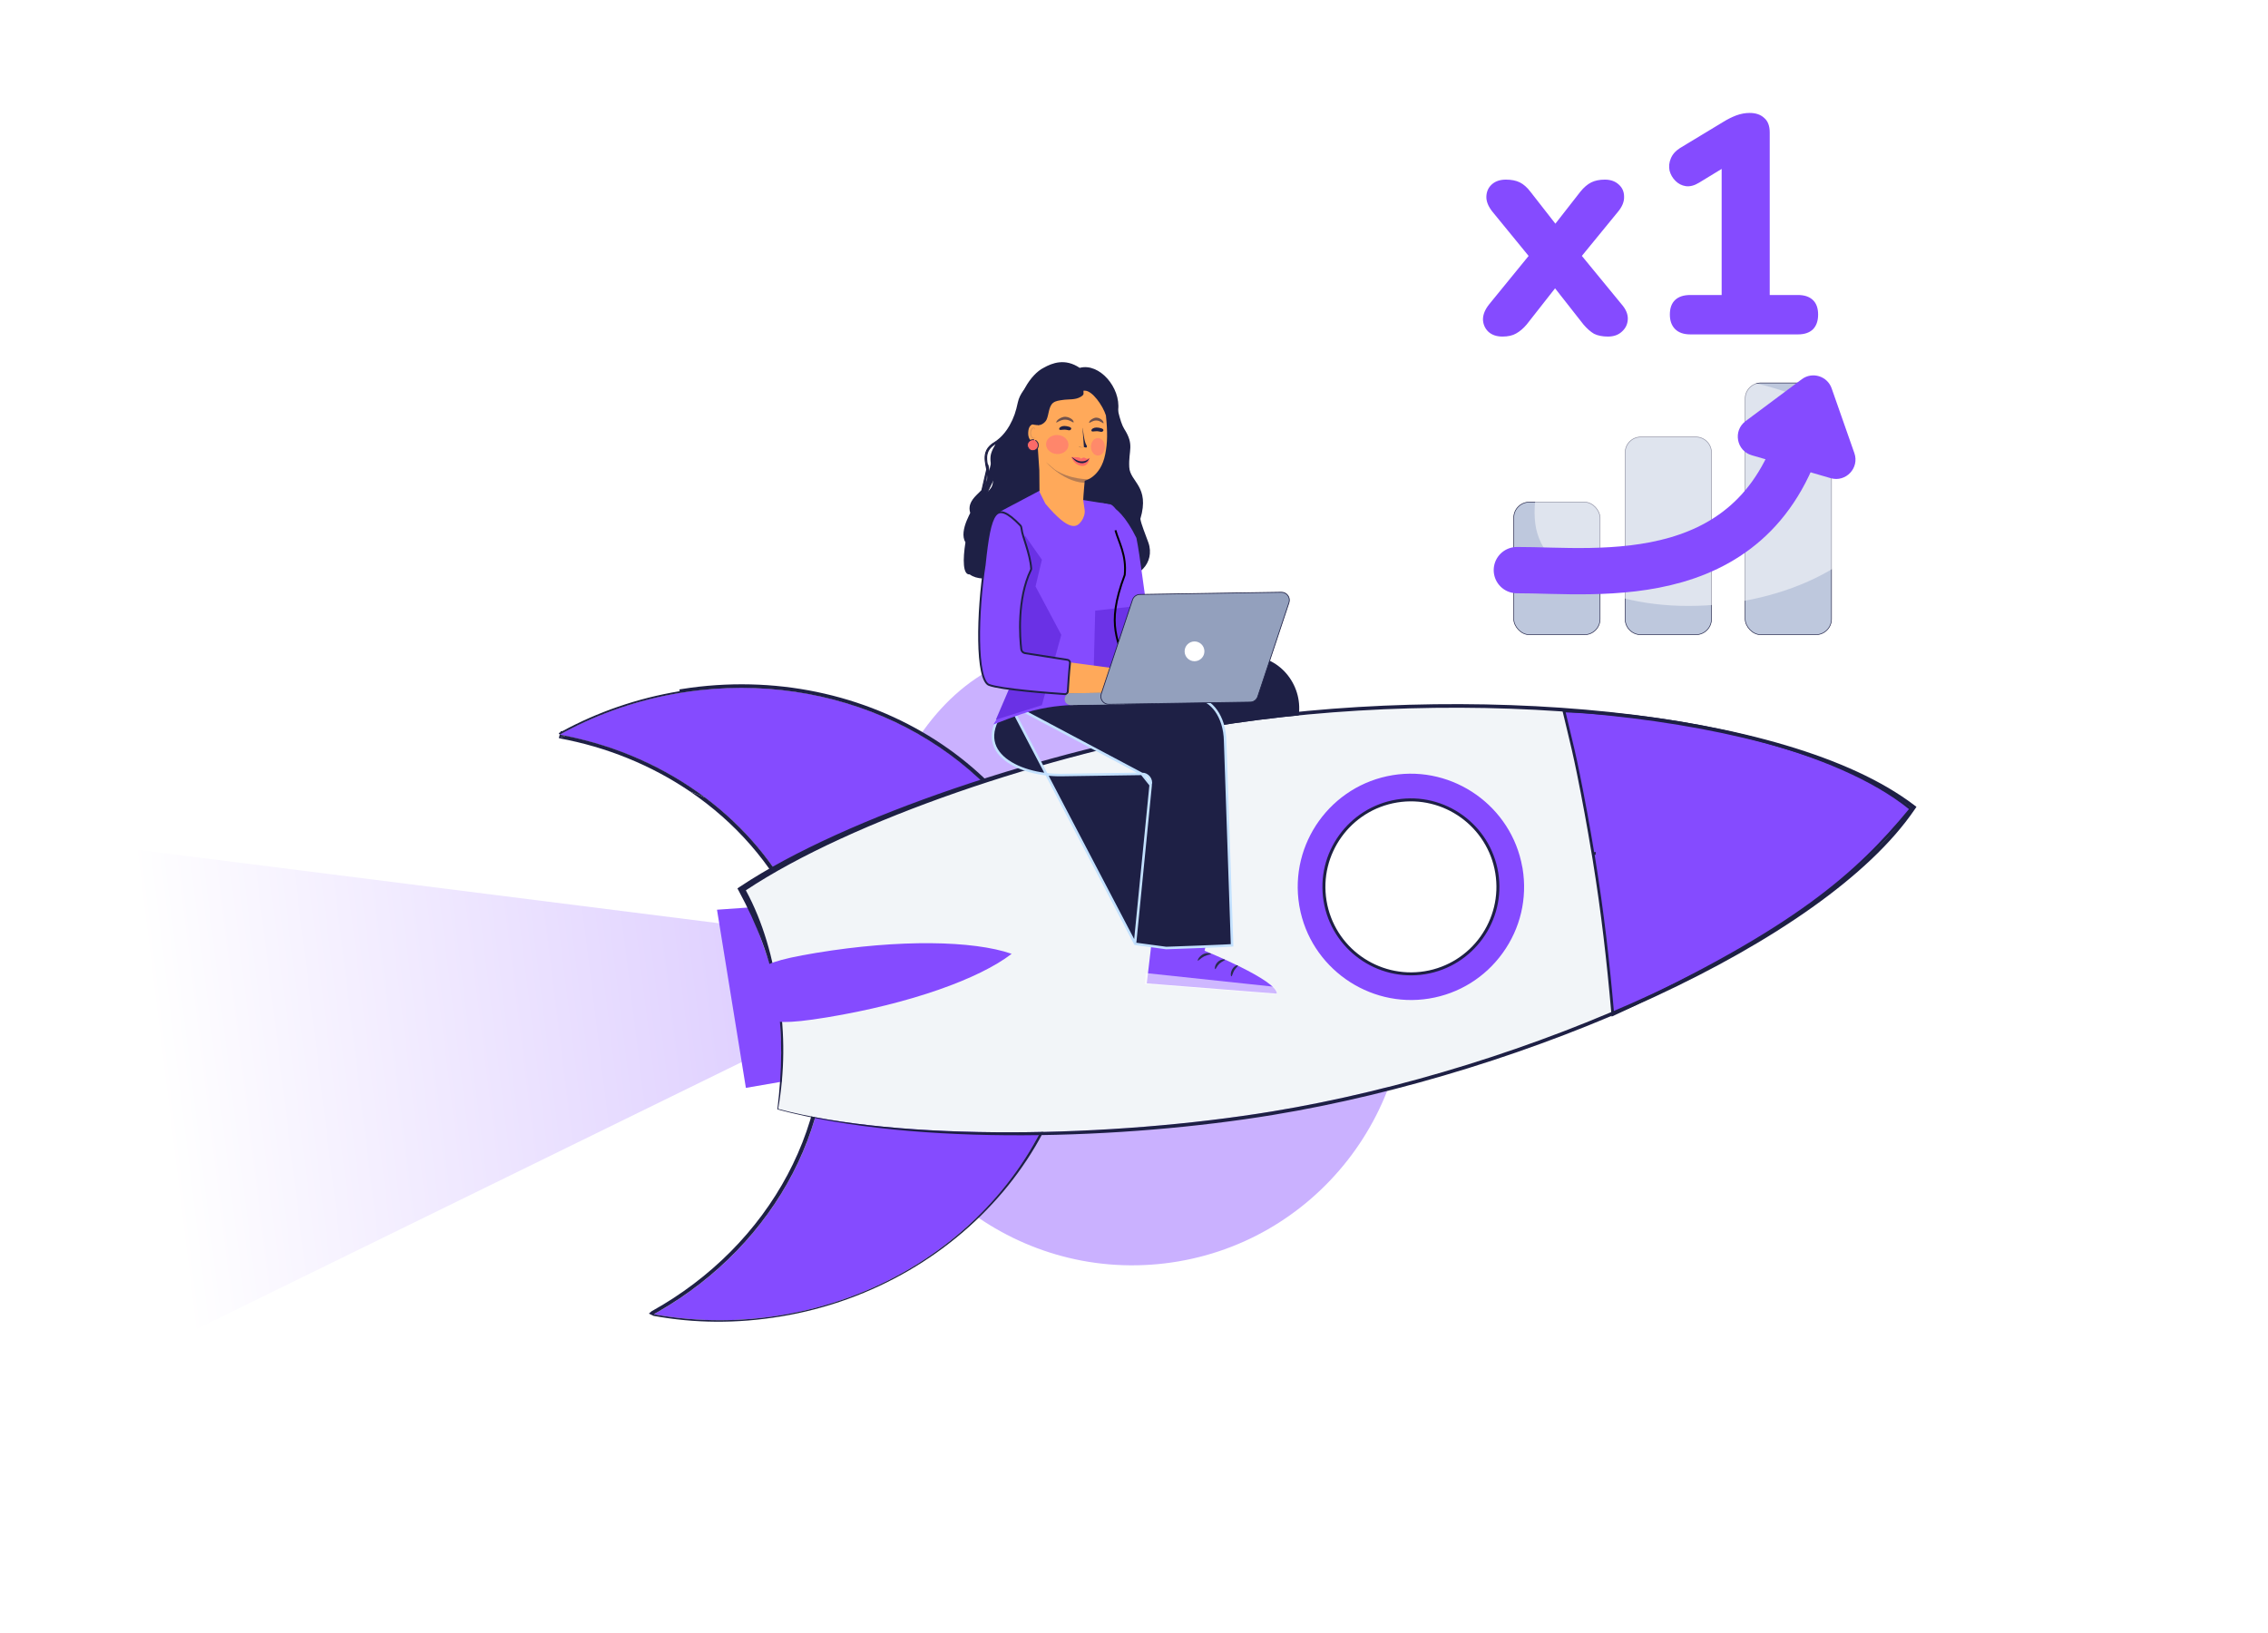 <svg width="468" height="337" viewBox="0 0 468 337" fill="none" xmlns="http://www.w3.org/2000/svg">
<rect width="428" height="314" transform="translate(0 23)" fill="white"/>
<g opacity="0.43" filter="url(#filter0_f_8422_35430)">
<path d="M289.776 197.466C293.484 228.705 271.333 257.016 240.302 260.698C209.27 264.381 181.109 242.042 177.402 210.802C173.694 179.563 185.848 137.907 216.879 134.225C247.911 130.542 286.069 166.226 289.776 197.466Z" fill="#854BFF"/>
</g>
<path d="M243.869 147.359C244.785 148.476 223.387 197.355 223.387 197.355C227.456 201.963 233.363 208.46 233.363 208.46C233.474 208.596 233.642 208.649 233.798 208.6C233.798 208.6 261.386 173.179 267.833 148.473C267.901 148.222 267.953 147.935 267.995 147.621C268.891 141.035 263.69 135.131 257.512 135.426L229.41 140.633" fill="#1E2045"/>
<path d="M220.909 195.638C226.654 231.088 199.893 265.006 161.131 271.394C152.121 272.878 143.261 272.721 134.901 271.197C159.523 257.551 174.278 231.26 169.87 204.04C165.454 176.821 143.163 156.628 115.509 151.604C122.956 147.469 131.3 144.49 140.309 142.999C179.072 136.617 215.164 160.181 220.908 195.631L220.909 195.638Z" fill="#854BFF"/>
<path d="M164.844 188.042C155.884 169.094 137.391 155.589 115.509 151.604C122.956 147.469 131.3 144.49 140.309 142.999C172.882 137.637 203.547 153.421 215.931 179.625L164.843 188.035L164.844 188.042Z" fill="#854BFF"/>
<path fill-rule="evenodd" clip-rule="evenodd" d="M115.505 151.593C115.854 151.4 116.204 151.209 116.556 151.021C123.734 147.183 131.718 144.41 140.306 142.989L140.305 142.984L140.312 142.988C141.672 142.764 143.03 142.577 144.383 142.426C175.123 138.998 203.544 154.215 215.605 178.916C215.712 179.134 215.817 179.353 215.921 179.572L215.939 179.61C216.049 179.843 216.158 180.077 216.265 180.312C218.347 184.869 219.878 189.734 220.775 194.852L221.745 195.477C216.048 160.337 180.822 136.701 142.416 141.921C141.675 142.022 140.932 142.133 140.188 142.256L140.305 142.984L140.246 142.623C131.454 144.077 123.289 146.941 115.969 150.909C115.884 150.893 115.799 150.878 115.715 150.863L115.652 151.082C115.531 151.148 115.411 151.214 115.291 151.281L115.505 151.593ZM115.296 152.324L115.505 151.593C115.7 151.629 115.895 151.665 116.089 151.702C116.281 151.739 116.473 151.776 116.664 151.814L115.296 152.324ZM142.342 163.289C151.697 169.635 159.257 178.199 164.055 188.346L164.111 188.33C166.441 193.259 168.117 198.563 169.026 204.169C173.387 231.098 158.788 257.084 134.47 270.561L133.891 271.051L134.858 271.52C143.321 273.063 151.972 273.153 161.096 271.651C199.592 265.312 227.551 231.31 221.747 195.489L221.746 195.484L221.745 195.482L221.745 195.479L220.819 195.103C220.848 195.276 220.877 195.448 220.905 195.621L220.906 195.628C226.65 231.078 199.89 264.996 161.128 271.384C152.539 272.798 144.088 272.722 136.075 271.392C135.682 271.326 135.289 271.258 134.898 271.187C135.245 270.994 135.591 270.799 135.934 270.602C159.933 256.799 174.213 230.866 169.867 204.03C168.99 198.627 167.409 193.5 165.222 188.715C165.127 188.508 165.031 188.301 164.934 188.095L164.9 188.022L164.897 188.016L164.84 188.025L164.841 188.032L164.838 188.025C164.728 187.792 164.616 187.56 164.503 187.328C160.111 178.345 153.563 170.614 145.528 164.58L142.342 163.289Z" fill="#1E2045"/>
<path d="M142.342 163.289L145.528 164.58C137.243 158.359 127.377 153.941 116.664 151.814L115.296 152.324C125.207 154.13 134.418 157.913 142.342 163.289Z" fill="#1E2045"/>
<path d="M262.547 229.33C229.464 234.775 185.768 235.564 160.577 228.816C161.896 221.263 162.014 213.429 160.738 205.537C159.461 197.639 156.874 190.256 153.234 183.518C174.984 169.053 216.598 155.464 249.681 150.011C302.234 141.355 368.046 146.781 394.181 166.64C375.679 193.851 315.101 220.674 262.547 229.33Z" fill="#F2F5F8"/>
<path d="M323.595 150.375C324.341 153.458 324.905 155.789 325.699 159.703C326.795 165.122 327.805 170.62 328.726 176.189L328.989 176.129L328.989 176.13L328.731 176.188C328.792 176.552 328.851 176.917 328.911 177.282C330.735 188.564 331.809 198.064 332.774 208.976L332.807 209.349L333.162 209.184C370.778 191.648 383.291 180.226 394.13 167.136L394.313 166.916L394.103 166.747C386.562 160.672 375.197 155.924 362.539 152.565C349.876 149.205 335.897 147.23 323.107 146.715L322.712 146.699L322.802 147.075C323.094 148.306 323.354 149.38 323.595 150.375Z" fill="#854BFF" stroke="#1E2045" stroke-width="0.562"/>
<path d="M154.844 191.327L5.54 172.475L18.876 284.85L159.018 216.229L154.844 191.327Z" fill="url(#paint0_linear_8422_35430)"/>
<path d="M153.913 224.478L147.952 187.715L154.723 187.241L160.946 204.77L161.359 223.192L153.913 224.478Z" fill="#854BFF"/>
<path fill-rule="evenodd" clip-rule="evenodd" d="M160.412 228.918C161.362 220.996 161.576 213.546 160.308 205.699C159.042 197.874 156.069 190.537 152.463 183.863L152.166 183.313L152.742 182.93C174.615 168.383 216.361 154.749 249.562 149.277C302.271 140.596 368.56 146.046 394.942 166.094L395.461 166.488L395.093 167.028C376.415 194.498 315.373 221.38 262.664 230.062C232.452 235.035 189.322 236.663 160.412 228.918ZM160.576 228.815C185.767 235.563 229.463 234.774 262.546 229.329C315.1 220.673 375.868 193.879 394.37 166.668C368.235 146.809 302.233 141.355 249.68 150.01C216.597 155.463 175.658 169.245 153.908 183.711C157.548 190.448 159.46 197.638 160.737 205.536C162.014 213.428 161.895 221.262 160.576 228.815Z" fill="#1E2045"/>
<path d="M170.654 209.925C153.548 212.74 160.564 208.719 152.649 205.968C159.279 200.821 151.386 199.424 168.492 196.609C185.598 193.793 200.838 194.061 208.752 196.813C202.123 201.96 187.754 207.11 170.654 209.925Z" fill="#854BFF"/>
<path d="M314.132 178.906L314.189 179.229C315.191 185.375 313.74 191.557 310.093 196.625C306.446 201.692 301.055 205.04 294.907 206.045C282.369 208.091 270.366 199.583 268.147 187.09L268.09 186.767C266.013 174.058 274.661 162.035 287.372 159.95C299.91 157.905 311.902 166.405 314.122 178.907L314.132 178.906Z" fill="#854BFF"/>
<path d="M273.425 185.894L273.425 185.894C271.823 176.131 278.472 166.885 288.244 165.285C298.005 163.687 307.255 170.342 308.857 180.106C310.458 189.869 303.811 199.125 294.038 200.715C284.264 202.306 275.019 195.669 273.425 185.894Z" fill="white" stroke="#1E2045" stroke-width="0.615"/>
<g clip-path="url(#clip0_8422_35430)">
<path d="M213.126 83.023L212.839 102.867C212.64 106.169 212.149 110.629 217.309 110.728C229.354 122.505 223.18 106.255 223.36 103.173C223.446 101.712 223.521 100.492 223.54 100.341C223.54 100.341 228.322 99.943 228.965 95.073C229.278 92.72 229.648 88.075 229.823 83.641C230.013 78.876 226.968 78.831 222.3 78.237L221.834 78.178C216.794 77.835 213.3 77.904 213.126 83.023Z" fill="#FFBE9D"/>
<path d="M201.288 106.801L201.31 106.697L201.288 106.801L201.288 106.801L201.287 106.801L201.287 106.801L201.286 106.8L201.284 106.8L201.277 106.798C201.272 106.797 201.265 106.795 201.256 106.792C201.238 106.786 201.213 106.777 201.182 106.764C201.12 106.738 201.034 106.694 200.929 106.622L200.926 106.619L200.926 106.619C200.721 106.468 200.452 106.177 200.297 105.718C200.142 105.27 200.091 104.648 200.33 104.011C200.56 103.377 201.029 102.772 201.597 102.205C201.736 102.063 201.882 101.923 202.029 101.781C202.48 101.346 202.948 100.895 203.317 100.319L203.319 100.317L203.319 100.317C203.824 99.579 203.904 98.579 203.734 97.561L203.734 97.558L203.734 97.558C203.688 97.223 203.618 96.886 203.547 96.54C203.508 96.352 203.469 96.161 203.433 95.966C203.329 95.414 203.25 94.837 203.28 94.228L203.28 94.226C203.319 93.623 203.504 92.992 203.884 92.477C204.257 91.965 204.764 91.572 205.3 91.26L205.3 91.26C205.82 90.958 206.56 90.296 207.299 89.623C207.36 89.567 207.421 89.511 207.483 89.456C208.146 88.85 208.792 88.261 209.232 87.975C209.505 87.732 209.747 87.534 209.936 87.411L209.937 87.411C209.973 87.387 210.015 87.367 210.06 87.363C210.085 87.36 210.111 87.363 210.134 87.372L201.288 106.801ZM201.288 106.801L201.325 106.701M201.288 106.801L201.325 106.701M209.953 88.867C210.274 88.375 210.462 87.828 210.574 87.294L210.574 87.294C210.723 86.575 210.768 85.865 210.809 85.198C210.829 84.881 210.848 84.573 210.878 84.279L210.878 84.278C210.967 83.354 211.135 82.499 211.392 81.764L211.392 81.763C211.893 80.275 212.815 79.329 213.53 78.876L213.531 78.875C213.894 78.642 214.2 78.512 214.412 78.437C214.513 78.401 214.593 78.378 214.65 78.361L214.659 78.358C214.687 78.35 214.713 78.343 214.731 78.336C214.74 78.333 214.754 78.327 214.768 78.318C214.775 78.313 214.79 78.303 214.802 78.284C214.817 78.262 214.828 78.225 214.813 78.186L214.806 78.166L214.792 78.151C214.767 78.123 214.735 78.117 214.727 78.116C214.715 78.114 214.705 78.114 214.7 78.115C214.689 78.115 214.678 78.117 214.671 78.118C214.664 78.119 214.653 78.121 214.641 78.123C214.629 78.125 214.615 78.128 214.603 78.13L214.603 78.129L214.596 78.131C214.585 78.134 214.569 78.137 214.551 78.141C214.496 78.152 214.414 78.168 214.329 78.196C214.095 78.263 213.762 78.386 213.371 78.624C212.587 79.088 211.591 80.084 211.044 81.643C210.767 82.414 210.583 83.294 210.488 84.243C210.454 84.559 210.431 84.884 210.408 85.213C210.396 85.377 210.385 85.541 210.372 85.705C210.333 86.203 210.279 86.706 210.172 87.21L201.31 106.695L201.311 106.695L201.325 106.701M209.953 88.867C209.953 88.867 209.953 88.867 209.953 88.867L209.913 88.84C209.911 88.848 209.91 88.854 209.908 88.86C209.907 88.867 209.907 88.87 209.907 88.871L209.907 88.871C209.907 88.871 209.907 88.868 209.907 88.863C209.906 88.859 209.905 88.848 209.899 88.833C209.898 88.832 209.898 88.831 209.897 88.83L209.864 88.808M209.953 88.867C209.934 88.897 209.915 88.923 209.898 88.942L209.898 88.942C209.892 88.948 209.874 88.968 209.847 88.978C209.831 88.984 209.801 88.992 209.766 88.979C209.731 88.965 209.712 88.938 209.704 88.919C209.701 88.912 209.699 88.905 209.697 88.898M209.953 88.867C209.953 88.867 209.954 88.866 209.954 88.866L209.913 88.84C209.916 88.827 209.921 88.811 209.926 88.792C209.931 88.775 209.936 88.758 209.942 88.739M209.864 88.808L209.897 88.83C209.893 88.821 209.885 88.809 209.874 88.799C209.871 88.802 209.868 88.804 209.865 88.806C209.865 88.807 209.864 88.808 209.864 88.808ZM209.864 88.808C209.811 88.89 209.795 88.896 209.802 88.852C209.781 88.865 209.76 88.877 209.739 88.886C209.728 88.89 209.713 88.895 209.697 88.898M209.697 88.898C209.692 88.878 209.694 88.861 209.694 88.855L209.694 88.855C209.695 88.842 209.697 88.828 209.7 88.817C209.702 88.806 209.704 88.795 209.707 88.783C209.655 88.808 209.637 88.788 209.694 88.699C209.696 88.696 209.698 88.693 209.7 88.69C209.69 88.687 209.681 88.686 209.674 88.686C209.674 88.686 209.674 88.686 209.674 88.686C209.669 88.686 209.666 88.686 209.664 88.687C209.658 88.688 209.655 88.689 209.658 88.688C209.661 88.687 209.664 88.685 209.669 88.683C209.669 88.683 209.669 88.683 209.669 88.683C209.675 88.679 209.684 88.674 209.694 88.667C209.706 88.659 209.719 88.649 209.733 88.638C209.745 88.619 209.757 88.599 209.769 88.579C209.78 88.543 209.793 88.505 209.806 88.465C209.835 88.376 209.867 88.279 209.896 88.184C209.898 88.178 209.9 88.172 209.902 88.166C209.892 88.162 209.881 88.16 209.868 88.157M209.697 88.898C209.696 88.898 209.694 88.898 209.693 88.898C209.677 88.9 209.646 88.902 209.615 88.885C209.577 88.864 209.559 88.829 209.554 88.798C209.549 88.771 209.554 88.747 209.559 88.733C209.567 88.703 209.585 88.671 209.604 88.641L209.605 88.64C209.706 88.486 209.793 88.324 209.868 88.157M209.868 88.157C209.883 88.124 209.897 88.091 209.911 88.058C209.813 88.033 209.674 88.024 209.482 88.04C209.437 88.079 209.391 88.12 209.344 88.162M209.868 88.157C209.846 88.152 209.82 88.148 209.79 88.145C209.685 88.134 209.54 88.137 209.344 88.162M209.344 88.162C209.342 88.162 209.339 88.163 209.336 88.163C209.033 88.361 208.628 88.709 208.18 89.111C208.087 89.201 207.994 89.291 207.9 89.382C206.966 90.286 206.001 91.221 205.458 91.538M209.344 88.162C209.263 88.235 209.178 88.312 209.09 88.394C208.746 88.712 208.363 89.082 207.974 89.459C207.922 89.509 207.87 89.56 207.819 89.61C207.377 90.037 206.932 90.465 206.534 90.824C206.137 91.18 205.779 91.475 205.512 91.63M205.458 91.538C204.947 91.838 204.474 92.202 204.139 92.666C203.799 93.126 203.634 93.686 203.594 94.244C203.553 95.002 203.7 95.738 203.844 96.46C203.915 96.814 203.985 97.164 204.032 97.511M205.458 91.538L205.512 91.63M205.458 91.538L205.512 91.63C205.512 91.63 205.512 91.63 205.512 91.63M204.032 97.511C204.109 98.041 204.14 98.573 204.068 99.083M204.032 97.511L204.137 97.496C204.137 97.496 204.137 97.497 204.137 97.497M204.032 97.511L204.137 97.497C204.137 97.497 204.137 97.497 204.137 97.497M204.068 99.083C204.001 99.594 203.818 100.073 203.552 100.473M204.068 99.083L204.174 99.099C204.174 99.098 204.174 99.098 204.174 99.098M204.068 99.083L204.174 99.098C204.174 99.098 204.174 99.098 204.174 99.098M203.552 100.473C203.151 101.083 202.655 101.551 202.197 101.983C202.051 102.12 201.91 102.254 201.776 102.387C201.213 102.936 200.761 103.504 200.537 104.087C200.489 104.208 200.452 104.33 200.426 104.449C200.335 104.901 200.387 105.323 200.497 105.646L200.572 105.623C200.572 105.623 200.572 105.623 200.572 105.623M203.552 100.473L203.641 100.532C203.641 100.532 203.641 100.532 203.641 100.532M203.552 100.473L203.641 100.532C203.641 100.532 203.641 100.532 203.641 100.532M200.572 105.623C200.572 105.623 200.572 105.623 200.572 105.623L200.497 105.646C200.498 105.647 200.498 105.649 200.499 105.65L200.499 105.651C200.637 106.06 200.873 106.314 201.046 106.444L201.073 106.409C201.073 106.409 201.074 106.41 201.074 106.41M200.572 105.623C200.696 106.023 200.912 106.274 201.074 106.41M200.572 105.623C200.45 105.224 200.418 104.679 200.636 104.126L200.636 104.126C200.852 103.564 201.292 103.009 201.851 102.463L201.852 102.463C201.981 102.333 202.12 102.202 202.264 102.067C202.724 101.633 203.232 101.154 203.641 100.532M201.074 106.41C201.075 106.41 201.075 106.411 201.075 106.411L201.047 106.445C201.048 106.445 201.049 106.446 201.05 106.447C201.143 106.51 201.216 106.547 201.265 106.568C201.289 106.579 201.308 106.585 201.319 106.589C201.325 106.59 201.329 106.592 201.331 106.592L201.332 106.592L201.316 106.666L201.354 106.599L201.362 106.604L201.325 106.701M201.074 106.41C201.159 106.477 201.229 106.521 201.278 106.55C201.287 106.555 201.297 106.561 201.307 106.567C201.319 106.574 201.331 106.58 201.338 106.585C201.345 106.589 201.356 106.596 201.366 106.604C201.371 106.608 201.382 106.618 201.391 106.633C201.4 106.647 201.419 106.685 201.402 106.73L201.325 106.701M201.325 106.701L203.842 95.887C203.875 96.069 203.911 96.251 203.948 96.434C204.019 96.79 204.09 97.147 204.137 97.497M203.641 100.532C203.916 100.119 204.104 99.624 204.174 99.098M204.174 99.098C204.247 98.575 204.215 98.032 204.137 97.497M203.407 100.377C203.934 99.607 204.011 98.575 203.839 97.544C203.793 97.206 203.722 96.863 203.65 96.514L203.407 100.377ZM203.407 100.377C203.03 100.964 202.549 101.428 202.097 101.864C201.951 102.005 201.808 102.143 201.673 102.281C201.109 102.843 200.652 103.436 200.43 104.048C200.383 104.175 200.347 104.302 200.322 104.426M203.407 100.377L200.322 104.426M200.322 104.426C200.219 104.895 200.263 105.339 200.368 105.685L200.368 105.685C200.369 105.688 200.37 105.691 200.371 105.693L200.322 104.426ZM205.512 91.63L209.942 88.739M209.942 88.739C210.009 88.676 210.077 88.598 210.128 88.517C210.17 88.449 210.207 88.369 210.215 88.288C210.219 88.246 210.215 88.203 210.201 88.162C210.138 88.316 210.065 88.467 209.982 88.613C209.967 88.659 209.954 88.702 209.942 88.739ZM214.643 78.339C214.622 78.344 214.601 78.349 214.578 78.353C214.526 78.364 214.468 78.375 214.396 78.399L214.391 78.401L214.391 78.401C214.173 78.463 213.858 78.578 213.485 78.805C213.485 78.805 213.485 78.805 213.485 78.805C213.484 78.806 213.483 78.806 213.482 78.807L213.48 78.808L213.48 78.808C213.259 78.939 213.018 79.116 212.775 79.34C213.013 79.111 213.25 78.927 213.469 78.788C213.469 78.788 213.469 78.788 213.47 78.787C213.471 78.787 213.472 78.786 213.473 78.786C213.842 78.548 214.154 78.415 214.373 78.337C214.373 78.337 214.374 78.337 214.374 78.337C214.479 78.3 214.562 78.275 214.619 78.259C214.621 78.258 214.623 78.257 214.625 78.257L214.64 78.34L214.643 78.339ZM214.643 78.339L214.679 78.333L214.705 78.329C214.71 78.328 214.712 78.328 214.712 78.328C214.712 78.328 214.712 78.328 214.711 78.328L214.711 78.328C214.71 78.328 214.703 78.328 214.694 78.327C214.689 78.326 214.681 78.324 214.672 78.32C214.662 78.316 214.649 78.309 214.636 78.296M214.643 78.339C214.645 78.339 214.646 78.339 214.647 78.339L214.636 78.296M214.636 78.296L214.636 78.293M214.636 78.296C214.636 78.295 214.635 78.294 214.634 78.294L214.636 78.293M214.636 78.293L214.703 78.232C214.689 78.238 214.664 78.246 214.627 78.257L214.636 78.293ZM213.428 78.715C213.811 78.482 214.135 78.363 214.361 78.298M213.428 78.715L214.34 78.236L214.361 78.298M213.428 78.715L213.415 78.695C213.415 78.695 213.415 78.696 213.415 78.696M213.428 78.715L213.415 78.696M214.361 78.298C214.44 78.272 214.51 78.258 214.564 78.247C214.58 78.244 214.595 78.241 214.608 78.238C214.606 78.222 214.607 78.206 214.611 78.193C214.612 78.191 214.613 78.189 214.613 78.187C214.616 78.179 214.62 78.172 214.624 78.166C214.635 78.15 214.647 78.141 214.65 78.139C214.655 78.136 214.659 78.135 214.659 78.135C214.659 78.135 214.658 78.135 214.656 78.136C214.647 78.139 214.632 78.144 214.607 78.151C214.605 78.151 214.603 78.152 214.601 78.153C214.6 78.153 214.599 78.153 214.598 78.154L214.589 78.156C214.532 78.173 214.448 78.198 214.343 78.234L214.361 78.298ZM213.415 78.696C213.415 78.696 213.415 78.696 213.415 78.696L213.427 78.715C213.427 78.715 213.426 78.716 213.426 78.716M213.415 78.696C213.415 78.696 213.414 78.696 213.414 78.696L213.426 78.716M213.426 78.716L213.414 78.696C213.189 78.839 212.946 79.027 212.702 79.262C212.951 79.032 213.198 78.851 213.426 78.716ZM210.062 88.003C210.073 87.962 210.083 87.922 210.093 87.883M210.062 88.003L210.223 87.456C210.186 87.6 210.143 87.743 210.093 87.883M210.062 88.003C210.058 88.001 210.054 87.999 210.051 87.997M210.062 88.003L210.051 87.997M210.093 87.883C210.079 87.921 210.065 87.959 210.051 87.997M210.093 87.883C210.143 87.68 210.163 87.516 210.107 87.477L210.051 87.997" fill="#1E2045" stroke="#1E2045" stroke-width="0.213"/>
<path d="M218.79 76.935C215.193 76.66 210.802 79.459 210.031 83.025C209.632 84.876 209.246 86.138 208.329 87.782C207.11 89.963 205.3 91.127 204.538 93.511C203.897 95.505 205.393 98.164 204.747 100.158C204.279 101.596 202.029 102.441 201.344 103.789C200.682 105.091 197.742 109.459 199.217 111.919C198.665 115.43 198.659 118.666 200.097 118.525C203.011 120.677 209.148 118.145 210.03 117.897C211.943 117.362 212.622 109.064 214.574 109.436C216.527 109.808 218.531 110.225 220.482 109.86C222.433 109.496 224.347 108.131 224.718 106.154C224.96 104.869 224.534 103.564 224.197 102.302C221.975 93.963 223.542 85.063 222.078 76.559" fill="#1E2045"/>
<path d="M230.075 81.071C230.305 83.255 231.091 87.105 231.979 88.491C234.145 91.882 232.836 92.873 233.024 96.408C233.186 99.466 237.326 100.337 235.312 107.063C235.512 108.273 236.305 110.091 236.965 111.956C238.441 116.133 234.728 119.937 230.457 118.774C226.844 117.791 223.144 114.064 222.978 102.669C222.025 101.596 221.87 100.06 221.803 98.638C221.626 94.828 221.806 91.018 221.981 87.212" fill="#1E2045"/>
<path d="M219.733 78.933C218.435 80.34 217.982 82.49 218.602 84.318C219.018 85.551 219.887 86.704 219.753 87.999C219.585 89.603 217.915 90.781 217.933 92.394C217.955 94.21 220.194 95.468 220.116 97.283C220.038 99.11 218.905 99.775 216.763 100.064C215.389 100.25 214.703 98.503 214.08 97.244C213.457 95.984 213.294 94.549 213.217 93.143C213.088 90.813 213.151 88.475 213.407 86.16C213.616 84.288 213.972 82.372 215.002 80.81C216.059 79.206 217.804 78.095 219.685 77.819" fill="#1E2045"/>
<path d="M215.381 99.191C216.35 99.949 216.631 101.331 216.529 102.564C216.426 103.797 216.022 104.99 215.911 106.226C215.801 107.459 216.057 108.839 217.008 109.622C218.635 109.145 220.263 108.672 221.894 108.195C220.969 107.603 220.826 106.27 221.08 105.196C221.333 104.118 221.878 103.117 221.984 102.015C222.257 99.119 220.307 96.541 219.392 95.313" fill="#1E2045"/>
<path d="M222.794 75.906C219.783 73.881 217.143 74.879 215.33 75.906C212.709 77.212 209.788 81.802 209.871 86.283C209.93 89.473 212.277 92.572 214.907 94.573L228.149 92.164C229.06 90.088 231.682 91.603 232.053 89.054C232.089 88.791 230.409 87.29 230.733 84.591C231.283 79.998 226.87 74.809 222.794 75.906Z" fill="#1E2045"/>
<path d="M214.467 85.086C214.714 82.896 215.468 80.753 217.596 80.313L223.814 80.613C225.399 80.549 227.595 83.756 228.205 85.718C228.567 89.141 228.534 91.363 228.063 93.74C227.116 98.515 223.831 99.194 223.831 99.194C223.832 99.186 223.56 102.097 223.5 103.5L223.377 108.96L214.444 109.385L214.5 101.5L214.466 97.067L214.165 92.635L214.448 85.144C214.451 85.06 214.454 85.195 214.467 85.086Z" fill="#FFA95A"/>
<path d="M226.381 88.974C225.818 88.968 225.213 89.172 225.206 88.841C225.199 88.51 225.698 88.21 226.261 88.216C226.824 88.222 227.964 88.436 227.635 88.915C227.369 89.302 226.936 88.984 226.381 88.974Z" fill="#1E2045"/>
<path d="M219.737 88.654C219.174 88.648 218.568 88.852 218.562 88.521C218.555 88.19 219.054 87.89 219.617 87.896C220.179 87.902 221.319 88.116 220.991 88.594C220.725 88.981 220.291 88.664 219.737 88.654Z" fill="#1E2045"/>
<path opacity="0.64" d="M227.709 87.329C227.614 87.437 227.056 86.786 226.248 86.77C225.44 86.736 224.833 87.354 224.748 87.242C224.709 87.189 224.777 86.895 225.038 86.688C225.298 86.481 225.755 86.158 226.261 86.178C226.762 86.192 227.181 86.473 227.422 86.694C227.667 86.915 227.751 87.284 227.704 87.329L227.709 87.329Z" fill="#1E2045"/>
<path opacity="0.64" d="M221.541 87.161C221.431 87.268 220.777 86.615 219.834 86.594C218.892 86.557 218.039 87.266 217.952 87.182C217.905 87.128 218.119 86.713 218.422 86.507C218.725 86.301 219.257 85.981 219.847 86.003C220.432 86.019 220.922 86.302 221.203 86.524C221.491 86.747 221.589 87.116 221.535 87.16L221.541 87.161Z" fill="#1E2045"/>
<path d="M223.665 92.256L223.665 92.256C223.747 92.262 223.827 92.266 223.891 92.26C223.923 92.257 223.951 92.252 223.973 92.243C223.995 92.235 224.01 92.224 224.019 92.209L224.019 92.209L224.019 92.209C224.042 92.177 224.06 92.125 224.065 92.066C224.069 92.006 224.061 91.94 224.03 91.879C223.987 91.826 223.945 91.733 223.904 91.611C223.863 91.488 223.823 91.336 223.784 91.164C223.707 90.82 223.636 90.399 223.576 89.987C223.516 89.574 223.467 89.17 223.433 88.859C223.415 88.704 223.402 88.572 223.393 88.474C223.385 88.381 223.38 88.318 223.38 88.296M223.665 92.256L224.111 92.36C224.163 92.342 224.209 92.316 224.236 92.282L224.237 92.282C224.29 92.214 224.292 92.144 224.276 92.076C224.268 92.043 224.255 92.01 224.241 91.977C224.236 91.966 224.231 91.955 224.227 91.944C224.218 91.923 224.209 91.904 224.201 91.884L224.202 91.884L224.201 91.883C224.068 91.704 223.956 91.396 223.86 91.034C223.765 90.671 223.688 90.253 223.624 89.856C223.568 89.503 223.523 89.165 223.487 88.894C223.482 88.86 223.478 88.826 223.473 88.794C223.454 88.651 223.438 88.532 223.424 88.445C223.417 88.401 223.41 88.366 223.404 88.34C223.401 88.327 223.398 88.316 223.396 88.308C223.393 88.3 223.39 88.293 223.387 88.29L223.384 88.292L223.381 88.295L223.38 88.296M223.665 92.256C223.336 92.236 223.072 92.223 222.889 92.218C222.798 92.215 222.727 92.214 222.679 92.215C222.655 92.216 222.636 92.217 222.624 92.219C222.617 92.22 222.612 92.221 222.609 92.222C222.607 92.222 222.605 92.223 222.604 92.224C222.604 92.224 222.604 92.224 222.603 92.224C222.603 92.225 222.603 92.225 222.603 92.225M223.665 92.256L222.603 92.225M223.38 88.296C223.38 88.294 223.38 88.293 223.38 88.292L223.38 88.296L223.38 88.296ZM222.603 92.225L222.601 92.225L222.601 92.225L222.601 92.229L222.603 92.229C222.603 92.23 222.604 92.23 222.604 92.23C222.605 92.231 222.607 92.232 222.608 92.233C222.612 92.235 222.617 92.237 222.623 92.239C222.636 92.243 222.654 92.248 222.678 92.252C222.727 92.262 222.798 92.273 222.889 92.286C223.071 92.31 223.336 92.341 223.662 92.375L223.662 92.375C223.68 92.376 223.699 92.378 223.719 92.38L222.603 92.225Z" fill="#1E2045" stroke="#1E2045" stroke-width="0.009"/>
<path opacity="0.32" d="M215.84 95.359C215.84 95.359 219.775 99.866 224.54 99.637L224.603 98.888C224.603 98.888 220.748 98.973 217.664 96.9L215.84 95.359Z" fill="#1E2045"/>
<path d="M214.485 87.823C214.441 87.688 212.313 86.652 212.171 89.197C212.032 91.675 214.326 91.362 214.333 91.294C214.34 91.222 214.485 87.823 214.485 87.823Z" fill="#FFA95A"/>
<path opacity="0.16" d="M213.661 90.302C213.661 90.302 213.614 90.329 213.538 90.364C213.462 90.394 213.336 90.409 213.206 90.348C212.941 90.23 212.736 89.786 212.748 89.315C212.754 89.08 212.813 88.859 212.908 88.679C212.995 88.493 213.124 88.369 213.262 88.351C213.4 88.328 213.492 88.416 213.518 88.489C213.548 88.562 213.529 88.616 213.541 88.621C213.549 88.63 213.597 88.582 213.585 88.472C213.579 88.421 213.549 88.356 213.493 88.303C213.433 88.249 213.347 88.216 213.251 88.224C213.052 88.227 212.866 88.399 212.766 88.6C212.653 88.801 212.581 89.046 212.573 89.315C212.563 89.837 212.799 90.341 213.163 90.472C213.339 90.531 213.495 90.484 213.572 90.429C213.654 90.369 213.673 90.311 213.66 90.306L213.661 90.302Z" fill="#1E2045"/>
<mask id="path-29-outside-1_8422_35430" maskUnits="userSpaceOnUse" x="210.932" y="89.624" width="4.166" height="4.189" fill="black">
<rect fill="white" x="210.932" y="89.624" width="4.166" height="4.189"/>
<path d="M213.383 90.751C212.832 90.621 212.215 90.986 212.052 91.532C211.89 92.079 212.214 92.733 212.743 92.928C213.272 93.132 213.932 92.844 214.159 92.32C214.385 91.795 214.146 91.108 213.647 90.849"/>
</mask>
<path d="M213.383 90.751C212.832 90.621 212.215 90.986 212.052 91.532C211.89 92.079 212.214 92.733 212.743 92.928C213.272 93.132 213.932 92.844 214.159 92.32C214.385 91.795 214.146 91.108 213.647 90.849" fill="#FC6A68"/>
<path d="M212.743 92.928L212.773 92.848L212.772 92.848L212.743 92.928ZM213.402 90.668C212.806 90.528 212.145 90.919 211.97 91.508L212.134 91.557C212.284 91.053 212.858 90.715 213.363 90.834L213.402 90.668ZM211.97 91.508C211.796 92.096 212.142 92.797 212.714 93.008L212.772 92.848C212.286 92.669 211.984 92.061 212.134 91.557L211.97 91.508ZM212.713 93.007C213.286 93.228 213.993 92.919 214.237 92.354L214.08 92.286C213.871 92.77 213.258 93.035 212.773 92.848L212.713 93.007ZM214.237 92.354C214.48 91.79 214.226 91.053 213.686 90.773L213.608 90.924C214.065 91.162 214.289 91.801 214.08 92.286L214.237 92.354Z" fill="#1E2045" mask="url(#path-29-outside-1_8422_35430)"/>
<path d="M223.655 94.418C224.036 94.402 224.079 94.902 224.877 94.478C224.877 94.478 224.705 96.132 223.372 96.144C222.71 96.15 221.494 95.69 221.104 94.296C221.104 94.296 221.593 94.351 222.269 94.352C222.945 94.352 223.087 94.683 223.087 94.683C223.118 94.577 223.451 94.427 223.655 94.418Z" fill="#FC6A68"/>
<path d="M224.748 94.585C224.748 94.585 224.201 95.251 223.14 95.2C222.227 95.217 221.213 94.266 221.149 94.327C221.127 94.376 221.825 95.099 222.161 95.282C222.497 95.464 222.953 95.618 223.503 95.57C224.032 95.482 224.383 95.234 224.524 94.999C224.707 94.754 224.748 94.585 224.748 94.585Z" fill="#1E2045"/>
<path d="M223.782 79.397C223.632 79.128 223.266 79.038 222.94 78.992C218.421 78.322 215.267 80.041 212.369 83.23L212.926 87.302C212.803 87.643 213.733 87.722 214.36 87.719C214.992 87.711 215.71 87.12 215.956 86.593C216.441 85.561 216.379 83.841 217.315 83.116C217.844 82.705 218.578 82.634 219.263 82.531C220.567 82.332 221.854 82.554 222.962 81.902C224.069 81.249 223.267 81.24 223.735 80.112C223.828 79.882 223.901 79.619 223.782 79.397Z" fill="#1E2045"/>
<g opacity="0.66" filter="url(#filter1_f_8422_35430)">
<ellipse cx="2.313" cy="1.965" rx="2.313" ry="1.965" transform="matrix(-0.999 -0.051 -0.04 0.999 220.555 89.879)" fill="#FF7474"/>
</g>
<g opacity="0.6" filter="url(#filter2_f_8422_35430)">
<ellipse cx="1.437" cy="1.801" rx="1.437" ry="1.801" transform="matrix(-1 0.001 0.005 1 227.984 90.393)" fill="#FF7474"/>
</g>
<path d="M251.736 182.011L251.067 168.984L241.941 169.951L241.844 182.418L246.534 187.627L251.736 182.011Z" fill="#F0C9B9"/>
<path d="M251.095 184.151L248.571 196.181C248.571 196.181 263.606 202.27 263.461 205.033L236.637 202.913L239.048 182.356L244.81 184.076L251.095 184.151Z" fill="#854BFF"/>
<path opacity="0.6" d="M236.206 203.059L236.451 200.789L262.674 203.581C262.674 203.581 263.533 204.063 263.584 205.177L236.206 203.059Z" fill="white"/>
<path d="M249.901 196.823C249.89 196.961 249.199 196.977 248.481 197.338C247.763 197.699 247.304 198.288 247.172 198.208C247.035 198.198 247.373 197.391 248.239 196.903C249.099 196.484 249.906 196.755 249.901 196.823Z" fill="#292B50"/>
<path d="M252.771 198.051C252.76 198.189 252.195 198.353 251.604 198.863C251.081 199.377 250.896 199.988 250.759 199.977C250.621 199.966 250.617 199.133 251.288 198.491C251.958 197.849 252.781 197.913 252.771 198.051Z" fill="#292B50"/>
<path d="M254.087 201.463C253.95 201.453 253.866 200.752 254.268 200.019C254.67 199.286 255.378 199.063 255.436 199.206C255.493 199.35 255.055 199.663 254.664 200.258C254.336 200.927 254.224 201.474 254.087 201.463Z" fill="#292B50"/>
<path d="M249.239 193.002C249.159 193.135 248.558 192.88 247.735 192.816C246.981 192.758 246.342 192.986 246.285 192.843C246.221 192.768 246.881 192.264 247.773 192.333C248.738 192.339 249.318 192.869 249.239 193.002Z" fill="#292B50"/>
<path d="M208.228 145.134L208.192 145.174C205.964 147.65 205 149.803 204.905 151.625C204.812 153.437 205.576 154.965 206.904 156.206C209.579 158.705 214.507 159.995 219.019 159.925L219.019 159.925L235.608 159.682L208.228 145.134ZM208.228 145.134L208.245 145.082M208.228 145.134L208.245 145.082M208.245 145.082L210.178 139.286L247.187 144.238L247.197 144.239L247.207 144.239C248.501 144.311 249.877 145.153 250.948 146.662C252.017 148.167 252.767 150.317 252.808 152.948L252.808 152.953L254.242 195.06C254.15 195.067 254.031 195.076 253.887 195.085C253.509 195.109 252.97 195.137 252.323 195.167C251.029 195.228 249.305 195.298 247.579 195.364C245.853 195.43 244.125 195.493 242.82 195.539C242.167 195.562 241.621 195.581 241.234 195.595L240.779 195.61L240.654 195.614L240.626 195.615L234.302 194.763L234.283 194.761L234.264 194.761C234.227 194.762 234.195 194.728 234.206 194.683L234.211 194.665M208.245 145.082L234.211 194.665M234.211 194.665L234.212 194.647M234.211 194.665L234.212 194.647M234.212 194.647L237.44 161.982M234.212 194.647L237.44 161.982M237.44 161.982C237.718 160.8 236.822 159.663 235.609 159.682L237.44 161.982Z" fill="#1E2045" stroke="#C3E1FF" stroke-width="0.519"/>
<path d="M234.805 143.51C234.805 143.51 228.095 106.235 226.499 104C226.499 104 230.138 102.142 234.496 111C236.134 118.87 237.368 139.643 241.043 134L254.151 137.265L241.043 143.252L235.41 143.848" fill="#854BFF"/>
<path d="M212.996 132C209.998 141.494 204.99 149.503 204.99 149.503C204.99 149.503 210.325 147.341 213.171 146.628C217.372 145.571 220.533 145.475 223.542 145.387L235.989 145.032L230.997 112.601C230.292 110.167 231.812 105.463 229.209 104.094L222.879 103.076L214.997 101L206.492 105.5C199.493 109.999 214.336 121.744 212.996 132Z" fill="#854BFF"/>
<g filter="url(#filter3_f_8422_35430)">
<path d="M218.996 131L213.679 121L214.996 115.5L211.496 110.5L207.996 121.409L209.996 138L205.496 148.5L214.996 145.5L218.996 131Z" fill="#6A31E5"/>
</g>
<g filter="url(#filter4_f_8422_35430)">
<path d="M240.996 134.818L235.099 125L225.996 126L225.496 145.5L240.996 134.818Z" fill="#6C33E7"/>
</g>
<path d="M219.434 136.5L233.025 138.319C233.025 138.319 242.737 139.046 245.479 143.531L219.434 143.271L219.492 136.5L219.434 136.5Z" fill="#FFA95A"/>
<path d="M203.187 116.531L203.188 116.531L203.189 116.522C203.474 113.809 203.756 111.593 204.104 109.883C204.454 108.165 204.864 106.989 205.384 106.326C205.64 106 205.916 105.808 206.216 105.73C206.517 105.652 206.867 105.681 207.284 105.842C208.128 106.168 209.191 107.009 210.548 108.418C210.716 108.593 210.782 108.885 210.812 109.198C210.848 109.582 210.979 110.085 211.152 110.661C211.249 110.986 211.363 111.342 211.483 111.72C211.575 112.011 211.672 112.315 211.768 112.627C212.214 114.068 212.668 115.716 212.788 117.308C212.795 117.406 212.774 117.506 212.729 117.6C211.263 120.629 210.703 124.175 210.539 127.229C210.374 130.284 210.605 132.86 210.731 133.958C210.781 134.389 211.115 134.715 211.534 134.781L220.296 136.156C220.608 136.205 220.828 136.495 220.794 136.813C220.585 138.771 220.417 141.393 220.341 142.679C220.322 143.005 220.05 143.248 219.73 143.226C218.27 143.126 214.958 142.886 211.705 142.551C210.078 142.384 208.467 142.193 207.11 141.984C205.747 141.774 204.659 141.55 204.065 141.319C203.771 141.204 203.491 140.911 203.237 140.414C202.986 139.922 202.775 139.257 202.604 138.446C202.261 136.825 202.086 134.659 202.047 132.215C201.969 127.33 202.438 121.371 203.187 116.531Z" fill="#854BFF" stroke="#1E2045" stroke-width="0.389"/>
<path d="M230.173 109.42C230.799 111.762 232.497 114.5 232.09 118.626C227.996 129.5 230.997 132 232.497 138.5" stroke="black" stroke-width="0.389"/>
<path d="M239.091 142.78L220.897 143.063C220.229 143.074 219.696 143.623 219.706 144.291C219.717 144.959 220.267 145.492 220.935 145.482L239.129 145.198C239.797 145.188 240.33 144.638 240.32 143.97C240.309 143.302 239.759 142.769 239.091 142.78Z" fill="#93A0BD"/>
<path d="M239.091 142.78L220.897 143.063C220.229 143.074 219.696 143.623 219.706 144.291C219.717 144.959 220.267 145.492 220.935 145.482L239.129 145.198C239.797 145.188 240.33 144.638 240.32 143.97C240.309 143.302 239.759 142.769 239.091 142.78Z" fill="black" fill-opacity="0.2"/>
<path d="M219.706 144.291C219.696 143.623 220.229 143.074 220.897 143.063L233.158 142.872L232.134 145.307L220.935 145.482C220.267 145.492 219.717 144.959 219.706 144.291Z" fill="#93A0BD"/>
<path d="M258.001 144.871C258.695 144.86 259.307 144.412 259.526 143.753L265.976 124.353C266.331 123.285 265.526 122.187 264.401 122.204L235.211 122.659C234.517 122.67 233.906 123.118 233.687 123.777L227.237 143.177C226.882 144.245 227.687 145.343 228.812 145.326L258.001 144.871Z" fill="#93A0BD" stroke="#1E2045" stroke-width="0.156"/>
<path d="M248.529 134.368C248.511 133.24 247.583 132.34 246.456 132.358C245.328 132.375 244.428 133.303 244.446 134.431C244.463 135.559 245.391 136.458 246.519 136.441C247.647 136.423 248.546 135.495 248.529 134.368Z" fill="white"/>
<path d="M215 100.001L214.501 101.5L215.711 103.927C220.786 109.962 222.254 108.778 223.159 107.522C223.628 106.87 223.925 105.976 223.81 105.181L223.496 102.999L215 100.001Z" fill="#FFA95A"/>
</g>
<rect x="312.36" y="103.606" width="17.81" height="27.361" rx="3.223" fill="#BEC8DD" stroke="#1E2045" stroke-width="0.123"/>
<path d="M338.576 90.163C336.796 90.163 335.353 91.606 335.353 93.386V127.743C335.353 129.523 336.796 130.966 338.576 130.966H349.939C351.719 130.966 353.163 129.523 353.163 127.743V93.386C353.163 91.606 351.719 90.163 349.939 90.163H338.576Z" fill="#BEC8DD" stroke="#1E2045" stroke-width="0.123"/>
<rect x="360.114" y="79.02" width="17.81" height="51.946" rx="3.223" fill="#BEC8DD" stroke="#1E2045" stroke-width="0.123"/>
<g opacity="0.5" filter="url(#filter5_f_8422_35430)">
<path d="M390.118 99.269C391.492 110.845 376.191 122.177 355.943 124.58C335.695 126.983 318.167 119.547 316.793 107.971C315.42 96.395 324.677 80.396 344.925 77.993C365.173 75.59 388.745 87.693 390.118 99.269Z" fill="white"/>
</g>
<path d="M382.648 93.501C383.725 96.571 380.882 99.573 377.759 98.667L361.477 93.941C358.304 93.02 357.552 88.867 360.202 86.893L371.795 78.253C373.959 76.64 377.066 77.59 377.96 80.136L382.648 93.501Z" fill="#854BFF"/>
<path d="M313 117.641C329.773 117.582 363.985 122.821 372.68 85.273" stroke="#854BFF" stroke-width="9.551" stroke-linecap="round" stroke-linejoin="round"/>
<path d="M310.04 69.448C308.845 69.448 307.885 69.128 307.16 68.488C306.435 67.805 306.051 66.952 306.008 65.928C306.008 64.904 306.435 63.859 307.288 62.792L317.208 50.632V54.984L307.992 43.72C307.096 42.611 306.669 41.544 306.712 40.52C306.755 39.496 307.139 38.664 307.864 38.024C308.589 37.384 309.549 37.064 310.744 37.064C311.896 37.064 312.856 37.256 313.624 37.64C314.392 38.024 315.117 38.664 315.8 39.56L322.648 48.328H319.256L326.104 39.56C326.829 38.664 327.576 38.024 328.344 37.64C329.112 37.256 330.051 37.064 331.16 37.064C332.355 37.064 333.315 37.405 334.04 38.088C334.765 38.728 335.128 39.56 335.128 40.584C335.171 41.608 334.744 42.653 333.848 43.72L324.632 54.984V50.632L334.616 62.792C335.512 63.816 335.939 64.84 335.896 65.864C335.853 66.888 335.448 67.741 334.68 68.424C333.955 69.107 332.995 69.448 331.8 69.448C330.648 69.448 329.688 69.256 328.92 68.872C328.195 68.445 327.469 67.805 326.744 66.952L319.256 57.416H322.52L315.032 66.952C314.349 67.763 313.624 68.381 312.856 68.808C312.131 69.235 311.192 69.448 310.04 69.448ZM348.798 69C347.433 69 346.387 68.637 345.662 67.912C344.937 67.187 344.574 66.184 344.574 64.904C344.574 63.581 344.937 62.579 345.662 61.896C346.387 61.213 347.433 60.872 348.798 60.872H355.262V32.008H359.934L350.59 37.704C349.609 38.301 348.691 38.536 347.838 38.408C347.027 38.28 346.323 37.917 345.726 37.32C345.129 36.723 344.723 36.019 344.51 35.208C344.339 34.355 344.425 33.523 344.766 32.712C345.107 31.859 345.747 31.133 346.686 30.536L355.582 25.16C356.478 24.605 357.374 24.157 358.27 23.816C359.209 23.475 360.126 23.304 361.022 23.304C362.302 23.304 363.305 23.645 364.03 24.328C364.798 24.968 365.182 25.971 365.182 27.336V60.872H371.006C372.329 60.872 373.353 61.213 374.078 61.896C374.803 62.579 375.166 63.581 375.166 64.904C375.166 66.227 374.803 67.251 374.078 67.976C373.353 68.659 372.329 69 371.006 69H348.798Z" fill="#854BFF"/>
<defs>
<filter id="filter0_f_8422_35430" x="112.758" y="69.962" width="241.422" height="255.134" filterUnits="userSpaceOnUse" color-interpolation-filters="sRGB">
<feFlood flood-opacity="0" result="BackgroundImageFix"/>
<feBlend mode="normal" in="SourceGraphic" in2="BackgroundImageFix" result="shape"/>
<feGaussianBlur stdDeviation="32" result="effect1_foregroundBlur_8422_35430"/>
</filter>
<filter id="filter1_f_8422_35430" x="213.297" y="87.199" width="9.738" height="9.05" filterUnits="userSpaceOnUse" color-interpolation-filters="sRGB">
<feFlood flood-opacity="0" result="BackgroundImageFix"/>
<feBlend mode="normal" in="SourceGraphic" in2="BackgroundImageFix" result="shape"/>
<feGaussianBlur stdDeviation="1.279" result="effect1_foregroundBlur_8422_35430"/>
</filter>
<filter id="filter2_f_8422_35430" x="223.074" y="88.348" width="6.965" height="7.697" filterUnits="userSpaceOnUse" color-interpolation-filters="sRGB">
<feFlood flood-opacity="0" result="BackgroundImageFix"/>
<feBlend mode="normal" in="SourceGraphic" in2="BackgroundImageFix" result="shape"/>
<feGaussianBlur stdDeviation="1.023" result="effect1_foregroundBlur_8422_35430"/>
</filter>
<filter id="filter3_f_8422_35430" x="201.496" y="106.5" width="21.5" height="46" filterUnits="userSpaceOnUse" color-interpolation-filters="sRGB">
<feFlood flood-opacity="0" result="BackgroundImageFix"/>
<feBlend mode="normal" in="SourceGraphic" in2="BackgroundImageFix" result="shape"/>
<feGaussianBlur stdDeviation="2" result="effect1_foregroundBlur_8422_35430"/>
</filter>
<filter id="filter4_f_8422_35430" x="221.496" y="121" width="23.5" height="28.5" filterUnits="userSpaceOnUse" color-interpolation-filters="sRGB">
<feFlood flood-opacity="0" result="BackgroundImageFix"/>
<feBlend mode="normal" in="SourceGraphic" in2="BackgroundImageFix" result="shape"/>
<feGaussianBlur stdDeviation="2" result="effect1_foregroundBlur_8422_35430"/>
</filter>
<filter id="filter5_f_8422_35430" x="239.099" y="0.123" width="228.666" height="202.469" filterUnits="userSpaceOnUse" color-interpolation-filters="sRGB">
<feFlood flood-opacity="0" result="BackgroundImageFix"/>
<feBlend mode="normal" in="SourceGraphic" in2="BackgroundImageFix" result="shape"/>
<feGaussianBlur stdDeviation="38.781" result="effect1_foregroundBlur_8422_35430"/>
</filter>
<linearGradient id="paint0_linear_8422_35430" x1="32.541" y1="219.734" x2="155.378" y2="204.624" gradientUnits="userSpaceOnUse">
<stop stop-color="white"/>
<stop offset="1" stop-color="#DFD0FF"/>
</linearGradient>
<clipPath id="clip0_8422_35430">
<rect width="78.364" height="164.513" fill="white" transform="translate(194.066 57.31) rotate(-0.893)"/>
</clipPath>
</defs>
</svg>
